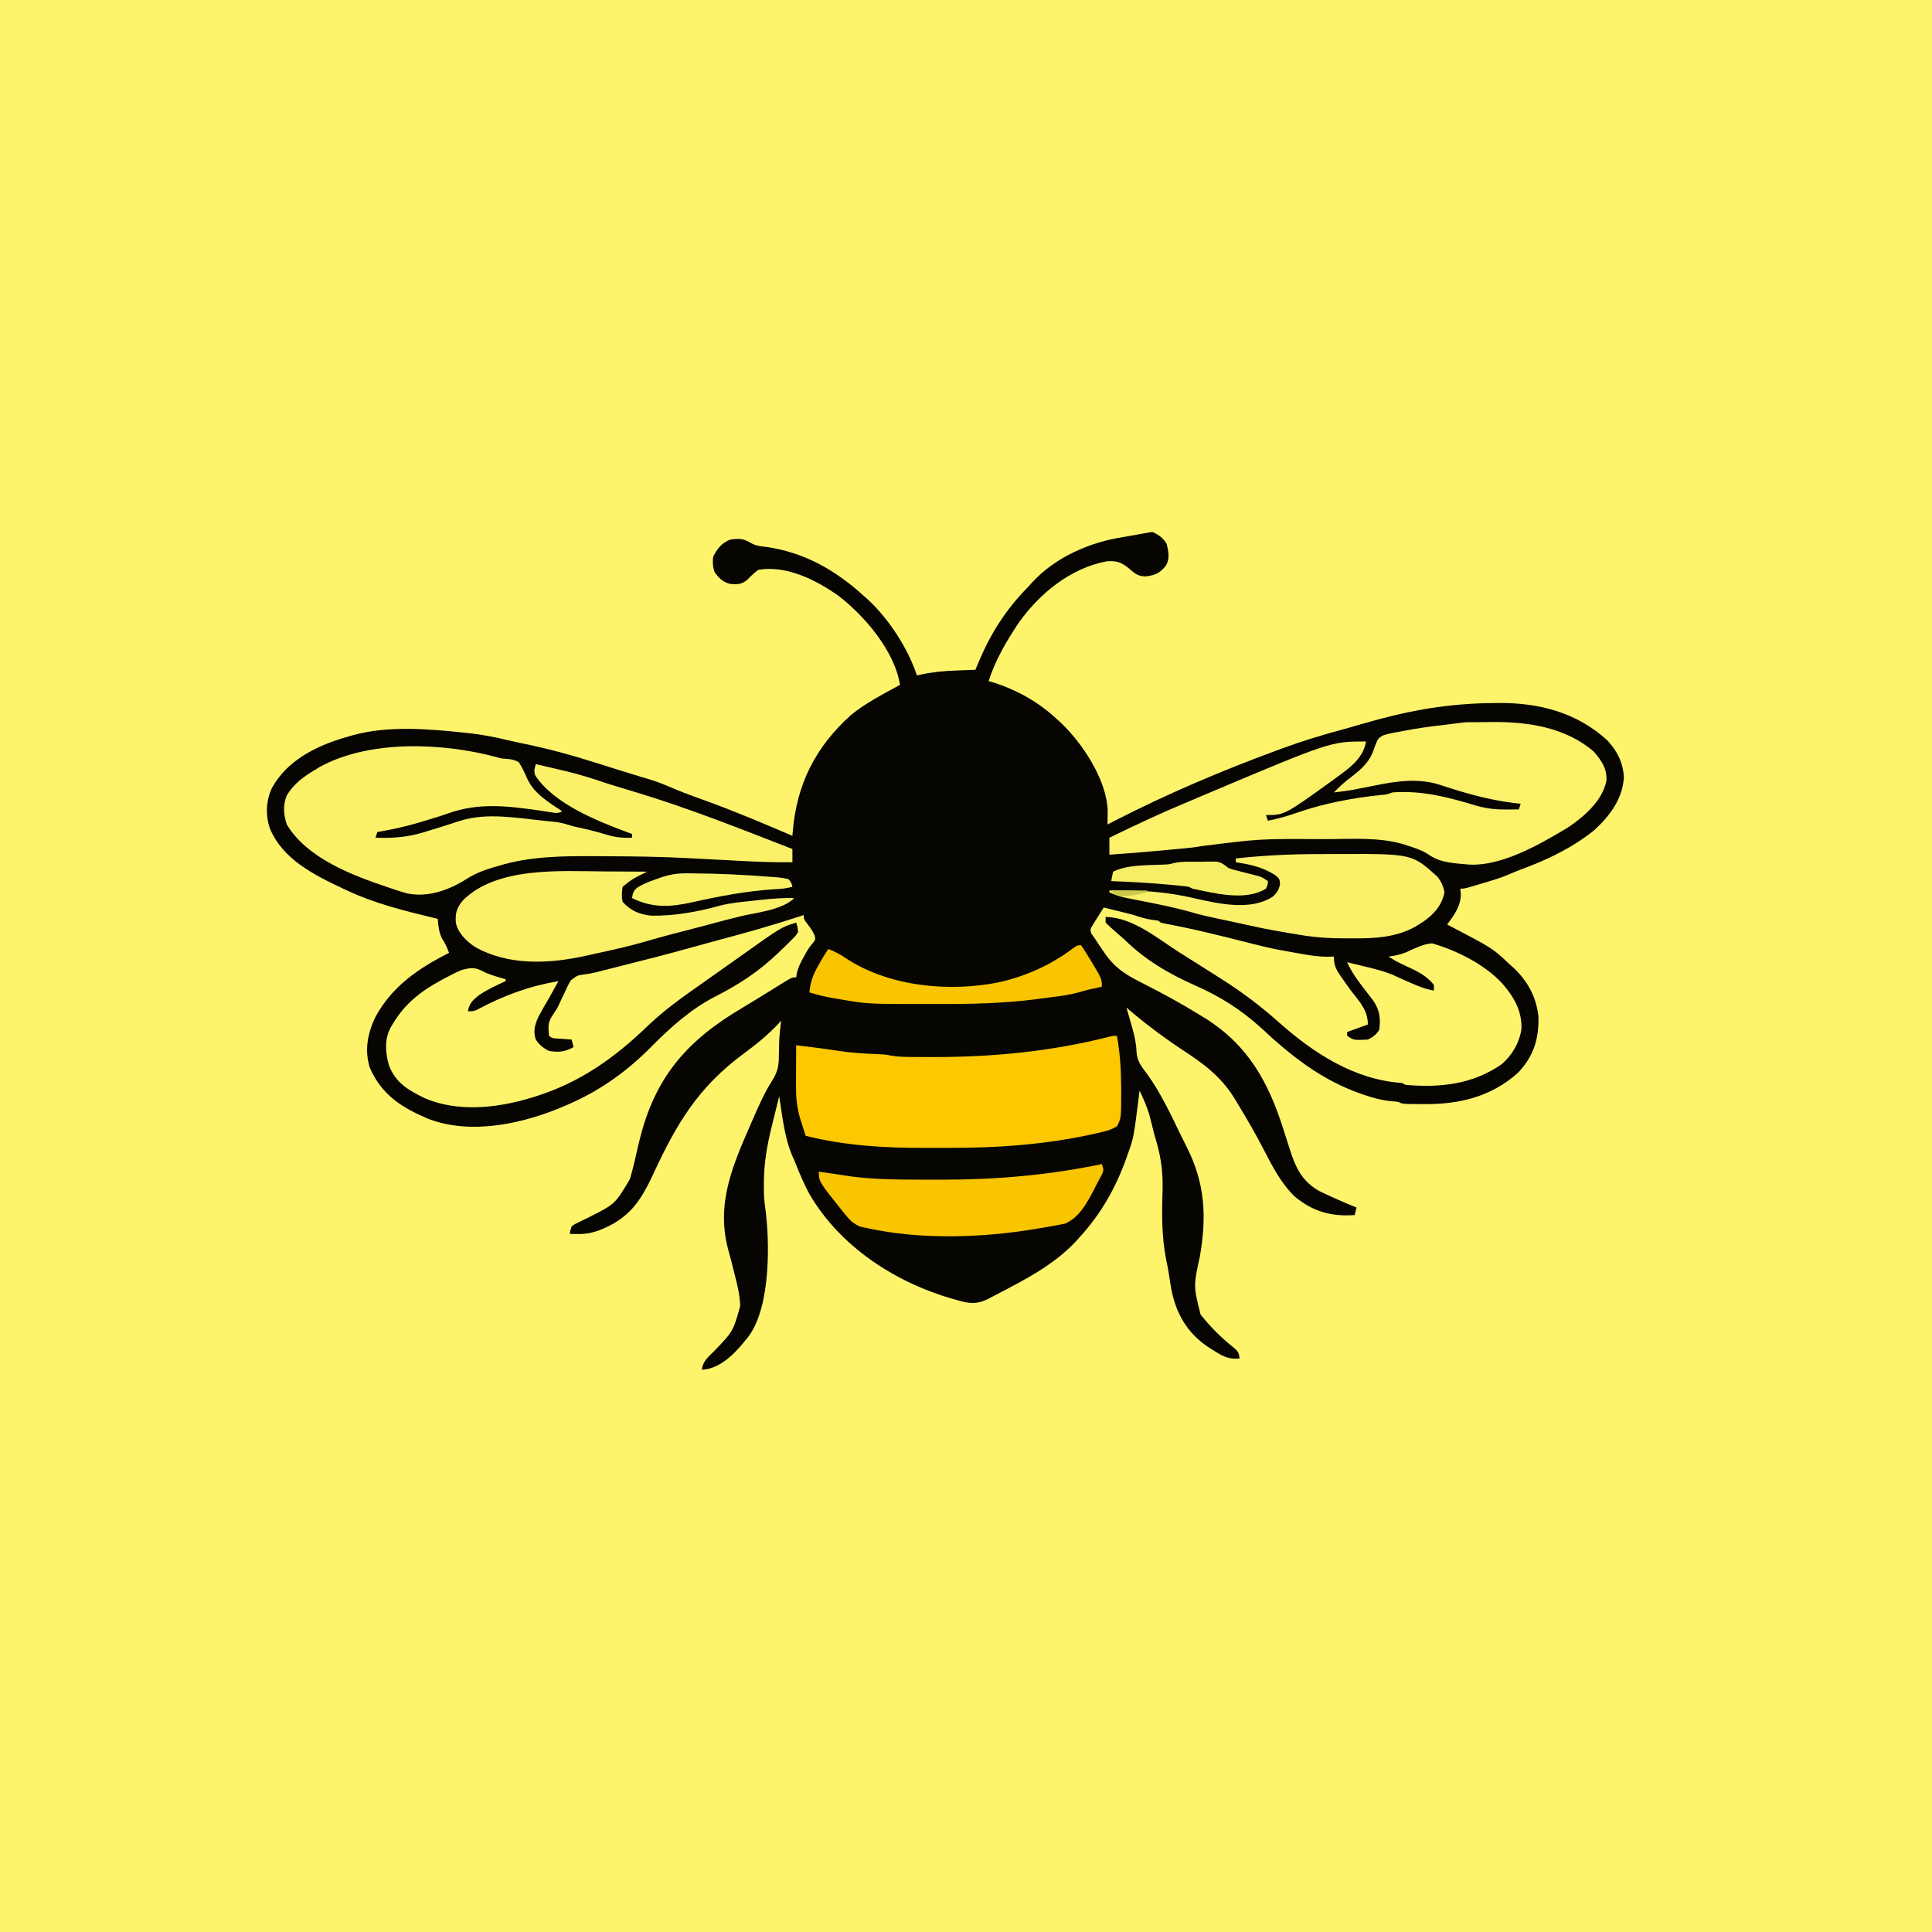 <svg version="1.1" xmlns="http://www.w3.org/2000/svg" width="1024" height="1024">
<rect width="100%" height="100%" fill="#808080" stroke="none"/>
<path d="M0 0 C337.92 0 675.84 0 1024 0 C1024 337.92 1024 675.84 1024 1024 C686.08 1024 348.16 1024 0 1024 C0 686.08 0 348.16 0 0 Z " fill="#FEF46C" transform="translate(0,0)"/>
<path d="M0 0 C3.442 1.721 5.404 2.998 7.375 6.312 C8.306 10.318 9.155 14.014 6.984 17.746 C3.746 21.814 1.46 22.799 -3.625 23.5 C-7.658 23.5 -9.392 22.124 -12.375 19.5 C-16.457 16.054 -19.083 15.092 -24.402 15.512 C-43.621 19.124 -59.883 32.424 -71 48 C-77.482 57.675 -83.486 67.85 -87 79 C-85.845 79.33 -84.69 79.66 -83.5 80 C-71.281 84.124 -60.472 90.224 -51 99 C-50.273 99.659 -49.546 100.317 -48.797 100.996 C-37.266 111.933 -24.474 131.215 -23.91 147.611 C-23.907 150.076 -23.934 152.536 -24 155 C-22.83 154.392 -21.659 153.783 -20.453 153.156 C7.219 138.956 35.832 126.767 65 116 C66.477 115.453 66.477 115.453 67.983 114.896 C78.856 110.899 89.805 107.515 100.998 104.541 C103.887 103.76 106.754 102.908 109.625 102.062 C112.081 101.366 114.538 100.677 117 100 C117.848 99.766 118.695 99.533 119.569 99.292 C140.064 93.717 159.761 90.763 181 90.625 C181.687 90.617 182.373 90.609 183.081 90.601 C204.594 90.409 224.622 95.543 240.812 110.312 C246.111 115.962 249.239 122.083 249.688 129.875 C249.132 141.287 242.18 150.522 234 158 C222.378 167.357 208.928 173.812 194.965 178.895 C192.874 179.674 190.811 180.53 188.773 181.438 C184.205 183.42 179.459 184.782 174.688 186.188 C173.782 186.46 172.876 186.733 171.943 187.014 C165.268 189 165.268 189 163 189 C163.082 189.99 163.165 190.98 163.25 192 C163.263 198.301 159.676 203.152 156 208 C156.609 208.316 157.218 208.633 157.845 208.959 C180.192 220.647 180.192 220.647 189 229 C189.657 229.58 190.315 230.16 190.992 230.758 C198.596 237.774 203.291 246.438 204.406 256.762 C204.685 268.437 201.984 277.68 193.73 286.422 C179.736 299.184 162.506 303.394 144 303.188 C142.304 303.187 142.304 303.187 140.574 303.186 C132.282 303.141 132.282 303.141 130 302 C128.64 301.835 127.276 301.706 125.91 301.598 C121.178 301.107 116.928 299.976 112.438 298.438 C111.667 298.176 110.896 297.914 110.102 297.644 C89.384 290.356 73.439 277.774 57.562 262.938 C46.541 252.968 35.7 246.12 22.069 240.13 C8.202 233.986 -4.126 226.653 -15 216 C-16.492 214.678 -17.991 213.365 -19.5 212.062 C-21.4 210.416 -23.221 208.779 -25 207 C-25 206.01 -25 205.02 -25 204 C-10.696 204.242 1.87 214.95 13.524 222.419 C16.734 224.469 19.962 226.489 23.19 228.511 C27.138 230.989 31.071 233.492 35 236 C36.167 236.743 36.167 236.743 37.357 237.5 C47.976 244.29 57.614 251.602 67 260 C85.311 276.249 106.899 290.269 132 292 C132.66 292.33 133.32 292.66 134 293 C152.234 294.616 169.662 292.744 185 282 C190.501 277.214 194.267 270.751 195.383 263.52 C195.835 253.791 191.273 246.123 185 239 C175.606 229.036 161.1 221.732 148 218 C143 218.373 138.569 220.831 134.035 222.844 C131.004 223.999 128.208 224.579 125 225 C127.239 226.493 129.213 227.639 131.617 228.77 C132.307 229.101 132.996 229.433 133.707 229.775 C135.141 230.462 136.579 231.141 138.02 231.814 C142.442 233.96 145.82 236.128 149 240 C149 240.99 149 241.98 149 243 C144.712 242.337 141.088 240.868 137.125 239.125 C135.952 238.612 134.779 238.099 133.57 237.57 C131.273 236.56 128.984 235.529 126.707 234.473 C122.075 232.633 117.403 231.466 112.562 230.312 C111.64 230.088 110.718 229.863 109.768 229.631 C107.513 229.082 105.257 228.538 103 228 C105.377 233.283 108.54 237.577 112.062 242.125 C113.14 243.521 114.214 244.92 115.285 246.32 C115.758 246.931 116.231 247.543 116.719 248.172 C120.298 253.278 120.859 257.854 120 264 C118.115 266.576 116.807 267.597 114 269 C106.533 269.356 106.533 269.356 103 267 C103 266.34 103 265.68 103 265 C108.445 263.02 108.445 263.02 114 261 C114 253.38 109.491 248.813 105 243 C103.696 241.196 102.404 239.384 101.125 237.562 C100.294 236.389 100.294 236.389 99.445 235.191 C96.96 231.423 96 229.638 96 225 C94.863 225.028 93.726 225.057 92.555 225.086 C87.971 225.084 83.627 224.435 79.125 223.625 C78.33 223.486 77.535 223.348 76.715 223.205 C74.475 222.811 72.238 222.407 70 222 C69.067 221.834 68.133 221.667 67.172 221.496 C61.707 220.464 56.33 219.108 50.939 217.745 C36.202 214.019 21.454 210.297 6.5 207.543 C4 207 4 207 3 206 C1.948 205.856 0.896 205.711 -0.188 205.562 C-3.732 205.04 -6.615 204.131 -10 203 C-12.78 202.245 -15.576 201.558 -18.375 200.875 C-19.111 200.693 -19.847 200.511 -20.605 200.324 C-22.403 199.881 -24.201 199.44 -26 199 C-27.228 200.904 -28.432 202.824 -29.625 204.75 C-30.298 205.817 -30.971 206.885 -31.664 207.984 C-33.278 210.781 -33.278 210.781 -32.48 212.988 C-31.992 213.652 -31.503 214.316 -31 215 C-30.344 216.009 -29.688 217.019 -29.012 218.059 C-28.24 219.187 -27.465 220.313 -26.688 221.438 C-26.309 221.998 -25.931 222.558 -25.541 223.135 C-19.94 231.256 -13.928 234.871 -5.25 239.188 C5.071 244.439 15.154 249.906 25 256 C26.083 256.663 27.166 257.325 28.281 258.008 C50.621 272.23 61.264 291.557 69.125 316.25 C69.895 318.656 70.668 321.062 71.448 323.465 C71.929 324.945 72.404 326.428 72.871 327.913 C75.894 337.249 79.321 344.197 88.075 349.182 C90.234 350.27 92.413 351.273 94.625 352.25 C95.362 352.588 96.1 352.925 96.859 353.273 C100.536 354.947 104.232 356.541 108 358 C107.67 359.32 107.34 360.64 107 362 C94.563 362.903 84.694 360.157 75.074 352.039 C67.88 344.967 63.42 336.279 58.856 327.409 C54.564 319.07 49.888 311.002 45 303 C44.322 301.875 43.644 300.749 42.945 299.59 C35.728 288.127 26.228 281.257 15 274 C4.862 267.202 -4.76 259.972 -14 252 C-13.651 253.183 -13.301 254.367 -12.941 255.586 C-12.48 257.182 -12.02 258.778 -11.562 260.375 C-11.325 261.202 -11.088 262.029 -10.843 262.881 C-9.66 267.139 -8.746 271.058 -8.625 275.5 C-8.306 280.454 -6.048 283.253 -3.09 287.125 C4.208 297.165 9.592 308.803 14.994 319.944 C16.034 322.07 17.102 324.181 18.172 326.293 C27.764 345.5 28.566 362.872 25 383.75 C21.542 399.581 21.542 399.581 25.312 414.688 C30.345 421.085 36.386 427.171 42.789 432.184 C45.154 434.126 45.68 435.013 46 438 C39.847 438.789 35.99 436.205 31 433 C30.316 432.566 29.631 432.131 28.926 431.684 C18.047 424.182 12.235 413.985 9.815 401.208 C9.291 398.228 8.832 395.239 8.372 392.249 C8.022 390.131 7.6 388.044 7.148 385.945 C4.598 373.372 4.812 360.922 5.198 348.155 C5.435 338.009 4.059 329.691 1 320 C0.612 318.527 0.234 317.051 -0.125 315.57 C-0.558 313.865 -0.558 313.865 -1 312.125 C-1.289 310.973 -1.577 309.82 -1.875 308.633 C-3.235 304.241 -5.053 300.158 -7 296 C-7.075 296.609 -7.15 297.218 -7.228 297.845 C-10.101 320.804 -10.101 320.804 -13 329 C-13.227 329.649 -13.453 330.297 -13.687 330.965 C-19.512 347.401 -27.204 361.109 -39 374 C-40.019 375.125 -40.019 375.125 -41.059 376.273 C-50.786 386.507 -62.626 393.498 -75 400 C-76.192 400.645 -76.192 400.645 -77.409 401.302 C-79.882 402.63 -82.374 403.913 -84.875 405.188 C-85.635 405.599 -86.395 406.01 -87.178 406.434 C-93.348 409.473 -97.525 408.964 -104 407 C-105.099 406.696 -105.099 406.696 -106.219 406.386 C-136.605 397.651 -165.778 378.671 -181.93 350.956 C-185.094 345.171 -187.573 339.122 -190 333 C-190.388 332.127 -190.776 331.255 -191.176 330.355 C-195.3 320.498 -196.355 309.492 -198 299 C-198.986 302.963 -199.964 306.929 -200.936 310.896 C-201.266 312.241 -201.599 313.586 -201.934 314.931 C-204.517 325.314 -206.184 334.944 -206.125 345.625 C-206.129 346.337 -206.133 347.048 -206.137 347.781 C-206.131 351.084 -205.975 354.175 -205.504 357.453 C-202.857 376.084 -202.534 410.168 -214 426 C-219.67 433.286 -226.891 441.735 -236.301 443.684 C-237.192 443.788 -238.082 443.892 -239 444 C-238.589 439.503 -235.381 437.028 -232.375 434 C-222.447 423.654 -222.447 423.654 -218.684 410.281 C-218.842 404.884 -219.953 399.894 -221.312 394.688 C-221.54 393.765 -221.767 392.843 -222.001 391.893 C-222.946 388.062 -223.929 384.251 -225 380.453 C-231.739 355.44 -222.309 334.908 -212.438 312.312 C-211.956 311.21 -211.956 311.21 -211.466 310.085 C-208.5 303.327 -205.596 296.729 -201.586 290.512 C-198.825 286.106 -198.139 282.645 -198.188 277.5 C-198.153 276.033 -198.116 274.565 -198.078 273.098 C-198.068 272.399 -198.059 271.701 -198.049 270.981 C-197.95 266.964 -197.443 262.99 -197 259 C-197.49 259.548 -197.98 260.096 -198.484 260.66 C-204.134 266.651 -210.196 271.559 -216.812 276.438 C-241.179 294.448 -252.421 313.612 -265.12 341.009 C-271.915 355.52 -278.049 364.034 -293.301 370.055 C-297.286 371.45 -300.517 372.125 -304.75 372.062 C-305.549 372.053 -306.348 372.044 -307.172 372.035 C-308.077 372.018 -308.077 372.018 -309 372 C-308.746 370.144 -308.746 370.144 -308 368 C-306.285 366.755 -306.285 366.755 -304.062 365.703 C-303.254 365.306 -302.445 364.91 -301.612 364.501 C-300.75 364.088 -299.888 363.675 -299 363.25 C-285.012 356.201 -285.012 356.201 -277.188 343.062 C-275.359 337.045 -274.031 330.898 -272.65 324.767 C-265.175 292.449 -250.266 272.584 -222.223 255.014 C-218.706 252.848 -215.172 250.712 -211.631 248.587 C-208.986 246.991 -206.358 245.369 -203.734 243.738 C-202.905 243.224 -202.075 242.71 -201.22 242.18 C-199.648 241.206 -198.077 240.229 -196.508 239.25 C-191.226 236 -191.226 236 -189 236 C-188.894 235.29 -188.789 234.579 -188.68 233.848 C-187.922 230.673 -186.716 228.282 -185.125 225.438 C-184.612 224.508 -184.099 223.579 -183.57 222.621 C-182 220 -182 220 -180.242 217.91 C-178.787 216.095 -178.787 216.095 -179.152 213.977 C-180.067 211.844 -181.145 210.209 -182.562 208.375 C-185 205.212 -185 205.212 -185 203 C-185.53 203.175 -186.061 203.351 -186.607 203.531 C-200.963 208.253 -215.423 212.358 -230.034 216.211 C-234.178 217.313 -238.309 218.465 -242.438 219.625 C-256.443 223.537 -270.52 227.152 -284.625 230.688 C-285.811 230.985 -286.997 231.283 -288.218 231.589 C-289.355 231.873 -290.492 232.157 -291.664 232.449 C-292.751 232.727 -293.838 233.005 -294.957 233.292 C-298 234 -298 234 -300.666 234.361 C-305.083 234.956 -305.083 234.956 -308.47 237.649 C-309.764 239.798 -310.806 241.952 -311.812 244.25 C-312.524 245.757 -313.239 247.262 -313.957 248.766 C-314.292 249.49 -314.627 250.214 -314.972 250.96 C-316 253 -316 253 -318.242 256.277 C-320.783 260.213 -320.388 262.425 -320 267 C-318.26 268.74 -315.806 268.372 -313.438 268.562 C-312.426 268.646 -311.414 268.73 -310.371 268.816 C-309.589 268.877 -308.806 268.938 -308 269 C-307.67 270.32 -307.34 271.64 -307 273 C-311.351 275.436 -315.098 275.913 -320 275 C-323.082 273.521 -325.087 271.837 -327 269 C-328.553 264.531 -327.476 261.063 -325.59 256.848 C-323.815 253.505 -321.936 250.251 -320 247 C-319.015 245.232 -318.035 243.462 -317.062 241.688 C-316.376 240.458 -315.688 239.229 -315 238 C-330.787 240.763 -343.946 245.586 -358.082 253.152 C-360 254 -360 254 -363 254 C-362.249 249.786 -360.545 248.238 -357.32 245.594 C-352.844 242.519 -347.918 240.277 -343 238 C-343 237.67 -343 237.34 -343 237 C-343.652 236.818 -344.305 236.636 -344.977 236.449 C-348.957 235.304 -352.542 234.252 -356.188 232.25 C-359.999 230.556 -361.923 231.102 -366 232 C-369.198 233.296 -372.215 234.863 -375.25 236.5 C-376.088 236.949 -376.925 237.398 -377.788 237.861 C-388.438 243.72 -396.757 250.364 -403 261 C-403.36 261.606 -403.719 262.212 -404.09 262.836 C-407.288 269.114 -406.75 276.173 -404.812 282.75 C-401.27 291.927 -394.612 295.83 -386 300 C-368.71 307.549 -347.637 305.351 -330 300 C-328.932 299.679 -328.932 299.679 -327.842 299.351 C-303.524 291.82 -285.266 278.743 -267.152 261.25 C-258.718 253.268 -249.499 246.656 -240 240 C-238.554 238.977 -237.109 237.954 -235.664 236.93 C-232.859 234.942 -230.051 232.961 -227.238 230.984 C-224.333 228.942 -221.435 226.889 -218.543 224.828 C-196.843 209.383 -196.843 209.383 -189 207 C-188.291 209.245 -188.291 209.245 -188 212 C-189.317 214.061 -189.317 214.061 -191.348 216.074 C-192.091 216.819 -192.834 217.564 -193.599 218.332 C-194.412 219.109 -195.225 219.887 -196.062 220.688 C-196.89 221.492 -197.718 222.296 -198.571 223.125 C-208.872 232.967 -219.364 239.82 -232.023 246.25 C-245.029 252.963 -255.87 262.77 -266.125 273.125 C-278.671 285.771 -292.69 295.832 -309 303 C-309.71 303.315 -310.421 303.629 -311.152 303.953 C-332.907 313.415 -361.017 319.858 -384 311 C-397.929 305.107 -408.509 298.495 -414.875 284.188 C-417.962 274.871 -416.187 265.62 -412 257 C-403.18 240.699 -389.177 231.267 -373 223 C-374.019 220.339 -374.962 218.057 -376.562 215.688 C-378.484 212.096 -378.567 209.045 -379 205 C-380.384 204.671 -380.384 204.671 -381.797 204.336 C-397.135 200.633 -412.677 196.73 -427 190 C-427.613 189.714 -428.226 189.428 -428.857 189.133 C-444.312 181.862 -461.135 173.589 -468 157 C-470.329 150.012 -470.027 142.193 -466.812 135.562 C-458.912 121.14 -443.524 113.421 -428.305 108.929 C-427.524 108.705 -426.743 108.481 -425.938 108.25 C-425.206 108.039 -424.474 107.828 -423.72 107.61 C-405.075 102.553 -384.09 104.301 -365.125 106.312 C-364.004 106.43 -362.884 106.548 -361.729 106.669 C-355.063 107.444 -348.628 108.673 -342.108 110.253 C-339.25 110.94 -336.389 111.557 -333.508 112.141 C-320.611 114.783 -308.113 118.177 -295.574 122.179 C-292.562 123.14 -289.542 124.079 -286.522 125.016 C-284.603 125.612 -282.686 126.216 -280.77 126.82 C-278.145 127.642 -275.52 128.45 -272.887 129.242 C-272.194 129.453 -271.502 129.663 -270.789 129.88 C-268.897 130.455 -267.003 131.025 -265.109 131.594 C-260.682 133.027 -256.442 134.885 -252.16 136.697 C-247.063 138.799 -241.873 140.631 -236.688 142.5 C-221.234 148.136 -206.118 154.529 -191 161 C-190.947 160.302 -190.893 159.605 -190.838 158.886 C-188.764 133.783 -178.925 114.03 -160 97 C-152.101 90.55 -142.915 85.878 -134 81 C-136.683 63.214 -152.761 44.377 -166.622 33.757 C-178.457 25.376 -194.15 17.518 -209 20 C-211.316 21.614 -213.097 23.407 -215.062 25.426 C-217.959 27.779 -220.324 27.803 -223.953 27.496 C-227.905 26.538 -230.043 24.367 -232.312 21.125 C-233.264 18.184 -233.37 16.082 -233 13 C-230.716 8.685 -228.56 5.865 -224 4 C-220.001 3.415 -217.114 3.315 -213.605 5.473 C-210.672 7.193 -208.677 7.483 -205.312 7.812 C-184.761 10.672 -168.119 20.187 -153 34 C-151.892 34.984 -151.892 34.984 -150.762 35.988 C-139.697 46.343 -129.797 61.608 -125 76 C-124.111 75.794 -124.111 75.794 -123.204 75.584 C-116.738 74.179 -110.479 73.598 -103.875 73.375 C-102.919 73.336 -101.962 73.298 -100.977 73.258 C-98.651 73.165 -96.326 73.079 -94 73 C-93.599 72.019 -93.198 71.038 -92.785 70.027 C-86.117 54.046 -78.186 41.324 -66 29 C-65.112 28.004 -65.112 28.004 -64.207 26.988 C-51.813 13.319 -33.247 5.265 -15.328 2.605 C-0.542 -0.084 -0.542 -0.084 0 0 Z " fill="#060502" transform="translate(611,282)"/>
<path d="M0 0 C2.681 0.749 2.681 0.749 5.305 0.898 C7.868 1.14 9.495 1.39 11.73 2.684 C13.583 5.567 14.914 8.506 16.285 11.645 C20.038 19.535 27.646 23.994 34.73 28.684 C32.242 29.928 31.219 29.6 28.496 29.16 C27.186 28.959 27.186 28.959 25.85 28.754 C24.903 28.607 23.956 28.46 22.98 28.309 C5.835 25.873 -9.552 23.907 -26.074 29.906 C-30.137 31.345 -34.267 32.568 -38.395 33.809 C-39.23 34.063 -40.065 34.317 -40.925 34.579 C-48.294 36.782 -55.692 38.375 -63.27 39.684 C-63.6 40.674 -63.93 41.664 -64.27 42.684 C-55.032 43.053 -47.096 42.41 -38.27 39.684 C-37.643 39.491 -37.016 39.298 -36.37 39.099 C-30.666 37.34 -24.961 35.578 -19.297 33.695 C-5.165 29.304 10.284 32.184 24.73 33.684 C25.571 33.768 26.411 33.853 27.277 33.94 C28.466 34.065 28.466 34.065 29.68 34.191 C30.378 34.264 31.076 34.336 31.796 34.411 C34.868 34.844 37.766 35.784 40.73 36.684 C42.061 36.986 43.395 37.277 44.73 37.559 C50.252 38.735 55.659 40.321 61.082 41.879 C64.753 42.689 67.985 42.828 71.73 42.684 C71.73 42.024 71.73 41.364 71.73 40.684 C70.954 40.404 70.178 40.124 69.379 39.836 C53.329 33.88 30.266 24.719 20.434 9.703 C19.585 7.265 20.025 6.114 20.73 3.684 C24.649 4.591 28.565 5.511 32.48 6.434 C33.572 6.686 34.664 6.939 35.789 7.199 C43.263 8.968 50.475 11.175 57.73 13.684 C59.81 14.34 61.893 14.988 63.98 15.621 C65.081 15.959 66.182 16.297 67.316 16.645 C69.549 17.324 71.783 17.996 74.02 18.66 C102.092 27.161 129.418 38.049 156.73 48.684 C156.73 50.994 156.73 53.304 156.73 55.684 C146.979 55.831 137.307 55.426 127.574 54.886 C123.219 54.646 118.863 54.422 114.508 54.195 C112.799 54.106 111.091 54.017 109.382 53.927 C108.584 53.885 107.785 53.844 106.962 53.801 C105.013 53.698 103.063 53.595 101.114 53.491 C87.048 52.76 72.983 52.563 58.9 52.508 C56.952 52.5 55.005 52.489 53.057 52.475 C35.592 52.36 17.54 52.438 0.73 57.684 C-0.271 57.971 -1.273 58.259 -2.305 58.555 C-7.318 60.082 -11.67 61.777 -16.082 64.621 C-25.304 70.467 -36.626 74.525 -47.571 72.193 C-49.937 71.532 -52.256 70.788 -54.582 69.996 C-55.834 69.582 -55.834 69.582 -57.111 69.159 C-76.269 62.726 -100.312 53.824 -111.27 35.684 C-112.986 30.536 -113.373 25.375 -111.281 20.273 C-107.509 14.078 -102.426 10.352 -96.27 6.684 C-95.164 6.007 -95.164 6.007 -94.035 5.316 C-67.535 -9.396 -28.401 -7.679 0 0 Z " fill="#FBF169" transform="translate(263.27,401.316)"/>
<path d="M0 0 C0.735 -0.006 1.469 -0.011 2.226 -0.017 C3.789 -0.027 5.352 -0.033 6.914 -0.037 C9.247 -0.047 11.579 -0.078 13.912 -0.109 C32.85 -0.244 52.57 2.802 67.363 15.578 C71.439 20.333 74.465 24.523 74.047 31.109 C71.861 41.663 62.334 49.924 53.801 55.703 C38.622 64.772 16.97 77.591 -1.387 75.203 C-3.084 75.058 -3.084 75.058 -4.816 74.91 C-11.25 74.223 -15.853 73.356 -21.082 69.574 C-24.263 67.682 -27.63 66.571 -31.137 65.453 C-31.768 65.243 -32.4 65.032 -33.05 64.815 C-46.311 60.751 -61.108 61.965 -74.824 61.953 C-75.92 61.951 -77.016 61.949 -78.145 61.947 C-109.659 61.776 -109.659 61.776 -140.876 65.705 C-144.035 66.332 -147.176 66.623 -150.383 66.922 C-151.388 67.016 -151.388 67.016 -152.413 67.112 C-153.831 67.245 -155.249 67.376 -156.667 67.505 C-158.787 67.7 -160.906 67.898 -163.025 68.098 C-171.806 68.916 -180.588 69.614 -189.387 70.203 C-189.387 67.233 -189.387 64.263 -189.387 61.203 C-175.792 54.574 -162.143 48.177 -148.176 42.369 C-145.281 41.159 -142.397 39.925 -139.512 38.691 C-72.093 10.203 -72.093 10.203 -53.387 10.203 C-54.823 19.829 -63.562 25.231 -70.915 30.694 C-96.576 49.203 -96.576 49.203 -106.387 49.203 C-106.057 50.193 -105.727 51.183 -105.387 52.203 C-99.981 51.16 -94.951 49.735 -89.762 47.891 C-75.471 42.935 -60.392 40.121 -45.371 38.562 C-42.339 38.299 -42.339 38.299 -39.387 37.203 C-23.669 36.018 -9.324 39.848 5.598 44.371 C10.966 45.852 15.925 46.322 21.488 46.266 C22.641 46.257 23.793 46.248 24.98 46.238 C26.284 46.221 26.284 46.221 27.613 46.203 C27.943 45.213 28.273 44.223 28.613 43.203 C27.471 43.079 26.329 42.956 25.152 42.828 C11.31 41.132 -1.536 37.392 -14.75 33.003 C-26.235 29.518 -37.658 31.278 -49.199 33.641 C-51.518 34.1 -53.837 34.557 -56.156 35.012 C-57.228 35.223 -58.3 35.434 -59.405 35.652 C-63.058 36.327 -66.694 36.808 -70.387 37.203 C-67.435 34.061 -64.404 31.414 -60.949 28.828 C-55.043 24.266 -50.961 20.425 -48.832 13.16 C-47.057 8.612 -47.057 8.612 -44.34 6.956 C-41.755 6.149 -39.248 5.635 -36.574 5.203 C-35.176 4.925 -35.176 4.925 -33.75 4.642 C-26.956 3.333 -20.1 2.322 -13.223 1.562 C-0.937 0.006 -0.937 0.006 0 0 Z " fill="#FBF16A" transform="translate(777.387,382.797)"/>
<path d="M0 0 C1.641 9.141 2.216 18.092 2.25 27.375 C2.259 28.384 2.268 29.394 2.277 30.434 C2.225 43.694 2.225 43.694 0 48 C-2.97 49.668 -4.766 50.325 -8 51 C-8.865 51.209 -9.731 51.418 -10.623 51.633 C-36.991 57.682 -63.748 59.53 -90.731 59.391 C-94.091 59.374 -97.45 59.384 -100.809 59.401 C-122.462 59.495 -143.927 58.315 -165 53 C-165.651 50.96 -166.295 48.918 -166.938 46.875 C-167.297 45.738 -167.657 44.601 -168.027 43.43 C-169.593 37.909 -170.123 32.803 -170.098 27.07 C-170.094 25.781 -170.091 24.492 -170.088 23.164 C-170.08 21.818 -170.071 20.471 -170.062 19.125 C-170.057 17.755 -170.053 16.385 -170.049 15.016 C-170.037 11.677 -170.021 8.339 -170 5 C-167.625 5.29 -165.25 5.582 -162.875 5.875 C-162.147 5.965 -161.418 6.054 -160.667 6.146 C-156.139 6.71 -151.634 7.359 -147.125 8.062 C-140.801 8.994 -134.508 9.393 -128.127 9.658 C-122.415 9.907 -122.415 9.907 -119.757 10.503 C-116.156 11.152 -112.604 11.182 -108.957 11.203 C-107.774 11.214 -107.774 11.214 -106.568 11.224 C-103.982 11.242 -101.398 11.248 -98.812 11.25 C-97.925 11.251 -97.037 11.252 -96.122 11.253 C-65.405 11.23 -34.912 8.245 -5.07 0.734 C-2 0 -2 0 0 0 Z " fill="#FDC800" transform="translate(592,549)"/>
<path d="M0 0 C2.226 0.01 4.452 0.019 6.678 0.027 C12.056 0.049 17.434 0.082 22.812 0.125 C21.88 0.589 21.88 0.589 20.928 1.062 C14.967 4.012 14.967 4.012 9.812 8.125 C9.408 11.207 9.166 13.168 9.812 16.125 C14.203 20.933 18.785 22.824 25.195 23.461 C37.678 23.591 49.54 21.4 61.562 18.094 C67.38 16.622 73.358 16.135 79.312 15.5 C80.497 15.366 81.682 15.232 82.902 15.094 C88.909 14.437 94.77 13.96 100.812 14.125 C94.379 20.559 80.387 21.799 71.75 23.91 C66.453 25.205 61.187 26.608 55.922 28.027 C49.698 29.7 43.453 31.295 37.214 32.912 C32.034 34.261 26.882 35.664 21.75 37.188 C13.075 39.702 4.273 41.66 -4.554 43.557 C-6.188 43.909 -7.82 44.269 -9.45 44.639 C-29.024 49.057 -50.952 50.109 -68.766 39.812 C-73.089 36.8 -77.469 32.63 -78.566 27.277 C-78.988 22.196 -78.132 19.343 -74.875 15.375 C-57 -2.593 -23.226 -0.185 0 0 Z " fill="#FBF069" transform="translate(320.188,461.875)"/>
<path d="M0 0 C3.301 0.003 6.602 -0.021 9.903 -0.046 C49.058 -0.166 49.058 -0.166 62.512 12.116 C64.544 14.669 65.49 17.081 66.165 20.253 C64.718 27.343 60.476 31.995 54.625 36.007 C53.937 36.439 53.249 36.871 52.54 37.316 C51.934 37.696 51.328 38.076 50.704 38.468 C40.568 44.135 28.96 44.791 17.601 44.652 C15.541 44.628 13.482 44.631 11.422 44.638 C2.96 44.62 -5.14 43.841 -13.46 42.316 C-15.018 42.054 -16.575 41.794 -18.132 41.534 C-19.492 41.296 -20.851 41.057 -22.21 40.816 C-22.887 40.698 -23.564 40.581 -24.261 40.46 C-28.553 39.703 -32.803 38.818 -37.054 37.856 C-39.647 37.274 -42.244 36.719 -44.843 36.167 C-62.09 32.491 -62.09 32.491 -69.585 30.378 C-78.438 27.914 -87.463 26.204 -96.473 24.421 C-98.296 24.056 -98.296 24.056 -100.156 23.683 C-101.249 23.467 -102.342 23.252 -103.469 23.03 C-106.284 22.358 -108.81 21.467 -111.46 20.316 C-111.46 19.986 -111.46 19.656 -111.46 19.316 C-95.688 19.025 -81.126 19.845 -65.73 23.585 C-53.06 26.416 -36.663 30.039 -25.097 22.702 C-22.737 20.703 -21.57 18.925 -21.023 15.878 C-21.242 13.14 -21.242 13.14 -23.523 11.191 C-30.261 6.889 -36.633 5.519 -44.46 4.316 C-44.46 3.656 -44.46 2.996 -44.46 2.316 C-29.616 0.695 -14.932 -0.03 0 0 Z " fill="#FAF06A" transform="translate(699.46,452.684)"/>
<path d="M0 0 C1 3 1 3 0.307 4.958 C-0.951 7.374 -2.211 9.787 -3.5 12.188 C-3.923 13.013 -4.346 13.839 -4.781 14.689 C-8.397 21.517 -12.214 28.317 -19.488 31.551 C-23.985 32.446 -28.47 33.292 -33 34 C-33.869 34.148 -34.738 34.296 -35.633 34.449 C-63.674 39.081 -96.143 40.126 -124 34 C-125.223 33.756 -126.447 33.513 -127.707 33.262 C-131.725 31.722 -133.847 29.482 -136.438 26.188 C-136.902 25.618 -137.366 25.048 -137.845 24.462 C-150 9.215 -150 9.215 -150 4 C-146.568 4.487 -143.138 4.979 -139.711 5.5 C-138.06 5.747 -138.06 5.747 -136.375 6 C-134.747 6.247 -134.747 6.247 -133.086 6.5 C-123.142 7.819 -113.152 8.163 -103.133 8.203 C-101.947 8.21 -100.762 8.217 -99.54 8.224 C-95.735 8.242 -91.93 8.248 -88.125 8.25 C-86.175 8.251 -86.175 8.251 -84.186 8.252 C-55.429 8.228 -28.197 5.839 0 0 Z " fill="#F9C400" transform="translate(584,617)"/>
<path d="M0 0 C1.409 2.017 2.686 4.013 3.938 6.125 C4.285 6.695 4.632 7.265 4.99 7.852 C11 17.811 11 17.811 11 22 C10.432 22.121 9.863 22.242 9.277 22.367 C8.505 22.535 7.733 22.702 6.938 22.875 C6.183 23.037 5.429 23.2 4.652 23.367 C2.673 23.839 0.712 24.388 -1.237 24.975 C-6.706 26.465 -12.223 27.098 -17.839 27.805 C-19.836 28.058 -21.832 28.323 -23.828 28.588 C-40.337 30.738 -56.742 31.165 -73.374 31.13 C-76.43 31.125 -79.485 31.13 -82.541 31.137 C-113.288 31.15 -113.288 31.15 -128.188 28.562 C-128.954 28.441 -129.72 28.319 -130.51 28.193 C-135.124 27.432 -139.528 26.368 -144 25 C-143.505 19.652 -142.197 15.916 -139.562 11.25 C-138.945 10.141 -138.328 9.033 -137.691 7.891 C-136.521 5.891 -135.285 3.928 -134 2 C-130.31 3.339 -127.347 5.022 -124.125 7.25 C-101.156 22.088 -69.329 24.985 -42.938 19.5 C-28.848 16.216 -15.907 10.387 -4.371 1.688 C-2 0 -2 0 0 0 Z " fill="#F9C400" transform="translate(573,501)"/>
<path d="M0 0 C1.328 0.005 1.328 0.005 2.684 0.01 C17.017 0.118 31.34 0.755 45.625 1.938 C46.473 1.995 47.321 2.053 48.195 2.113 C50.551 2.332 50.551 2.332 54.312 3.125 C55.855 5.199 55.855 5.199 56.312 7.125 C53.052 8.077 50.012 8.289 46.625 8.438 C31.959 9.415 17.383 12.141 3.062 15.375 C-8.405 17.915 -17.979 18.479 -28.688 13.125 C-28.337 10.581 -27.988 9.396 -26.055 7.652 C-23.173 5.793 -20.279 4.683 -17.062 3.5 C-10.901 1.215 -6.607 -0.036 0 0 Z " fill="#F8F166" transform="translate(363.688,462.875)"/>
<path d="M0 0 C1.045 -0.021 2.091 -0.041 3.168 -0.062 C4.175 -0.068 5.181 -0.073 6.219 -0.078 C7.595 -0.092 7.595 -0.092 8.998 -0.106 C11.98 0.318 13.187 1.382 15.5 3.25 C17.552 4.058 17.552 4.058 19.723 4.566 C20.508 4.773 21.294 4.98 22.104 5.193 C22.915 5.398 23.726 5.602 24.562 5.812 C26.18 6.225 27.796 6.643 29.41 7.066 C30.123 7.246 30.836 7.426 31.571 7.612 C33.5 8.25 33.5 8.25 36.5 10.25 C36.438 12.062 36.438 12.062 35.5 14.25 C24.632 21.012 8.329 16.707 -3.5 14.25 C-4.16 13.92 -4.82 13.59 -5.5 13.25 C-6.856 13.042 -8.22 12.883 -9.586 12.75 C-10.426 12.668 -11.265 12.586 -12.13 12.501 C-13.489 12.377 -13.489 12.377 -14.875 12.25 C-15.801 12.163 -16.727 12.076 -17.68 11.987 C-27.274 11.122 -36.877 10.643 -46.5 10.25 C-46.125 7.812 -46.125 7.812 -45.5 5.25 C-37.846 1.423 -27.192 1.932 -18.715 1.496 C-15.697 1.365 -15.697 1.365 -13.629 0.747 C-9.19 -0.29 -4.537 0.022 0 0 Z " fill="#F6EF65" transform="translate(635.5,456.75)"/>
<path d="M0 0 C6.6 0 13.2 0 20 0 C20 0.33 20 0.66 20 1 C8.162 3.549 8.162 3.549 3 2 C2.01 1.34 1.02 0.68 0 0 Z " fill="#CCC84A" transform="translate(588,472)"/>
</svg>